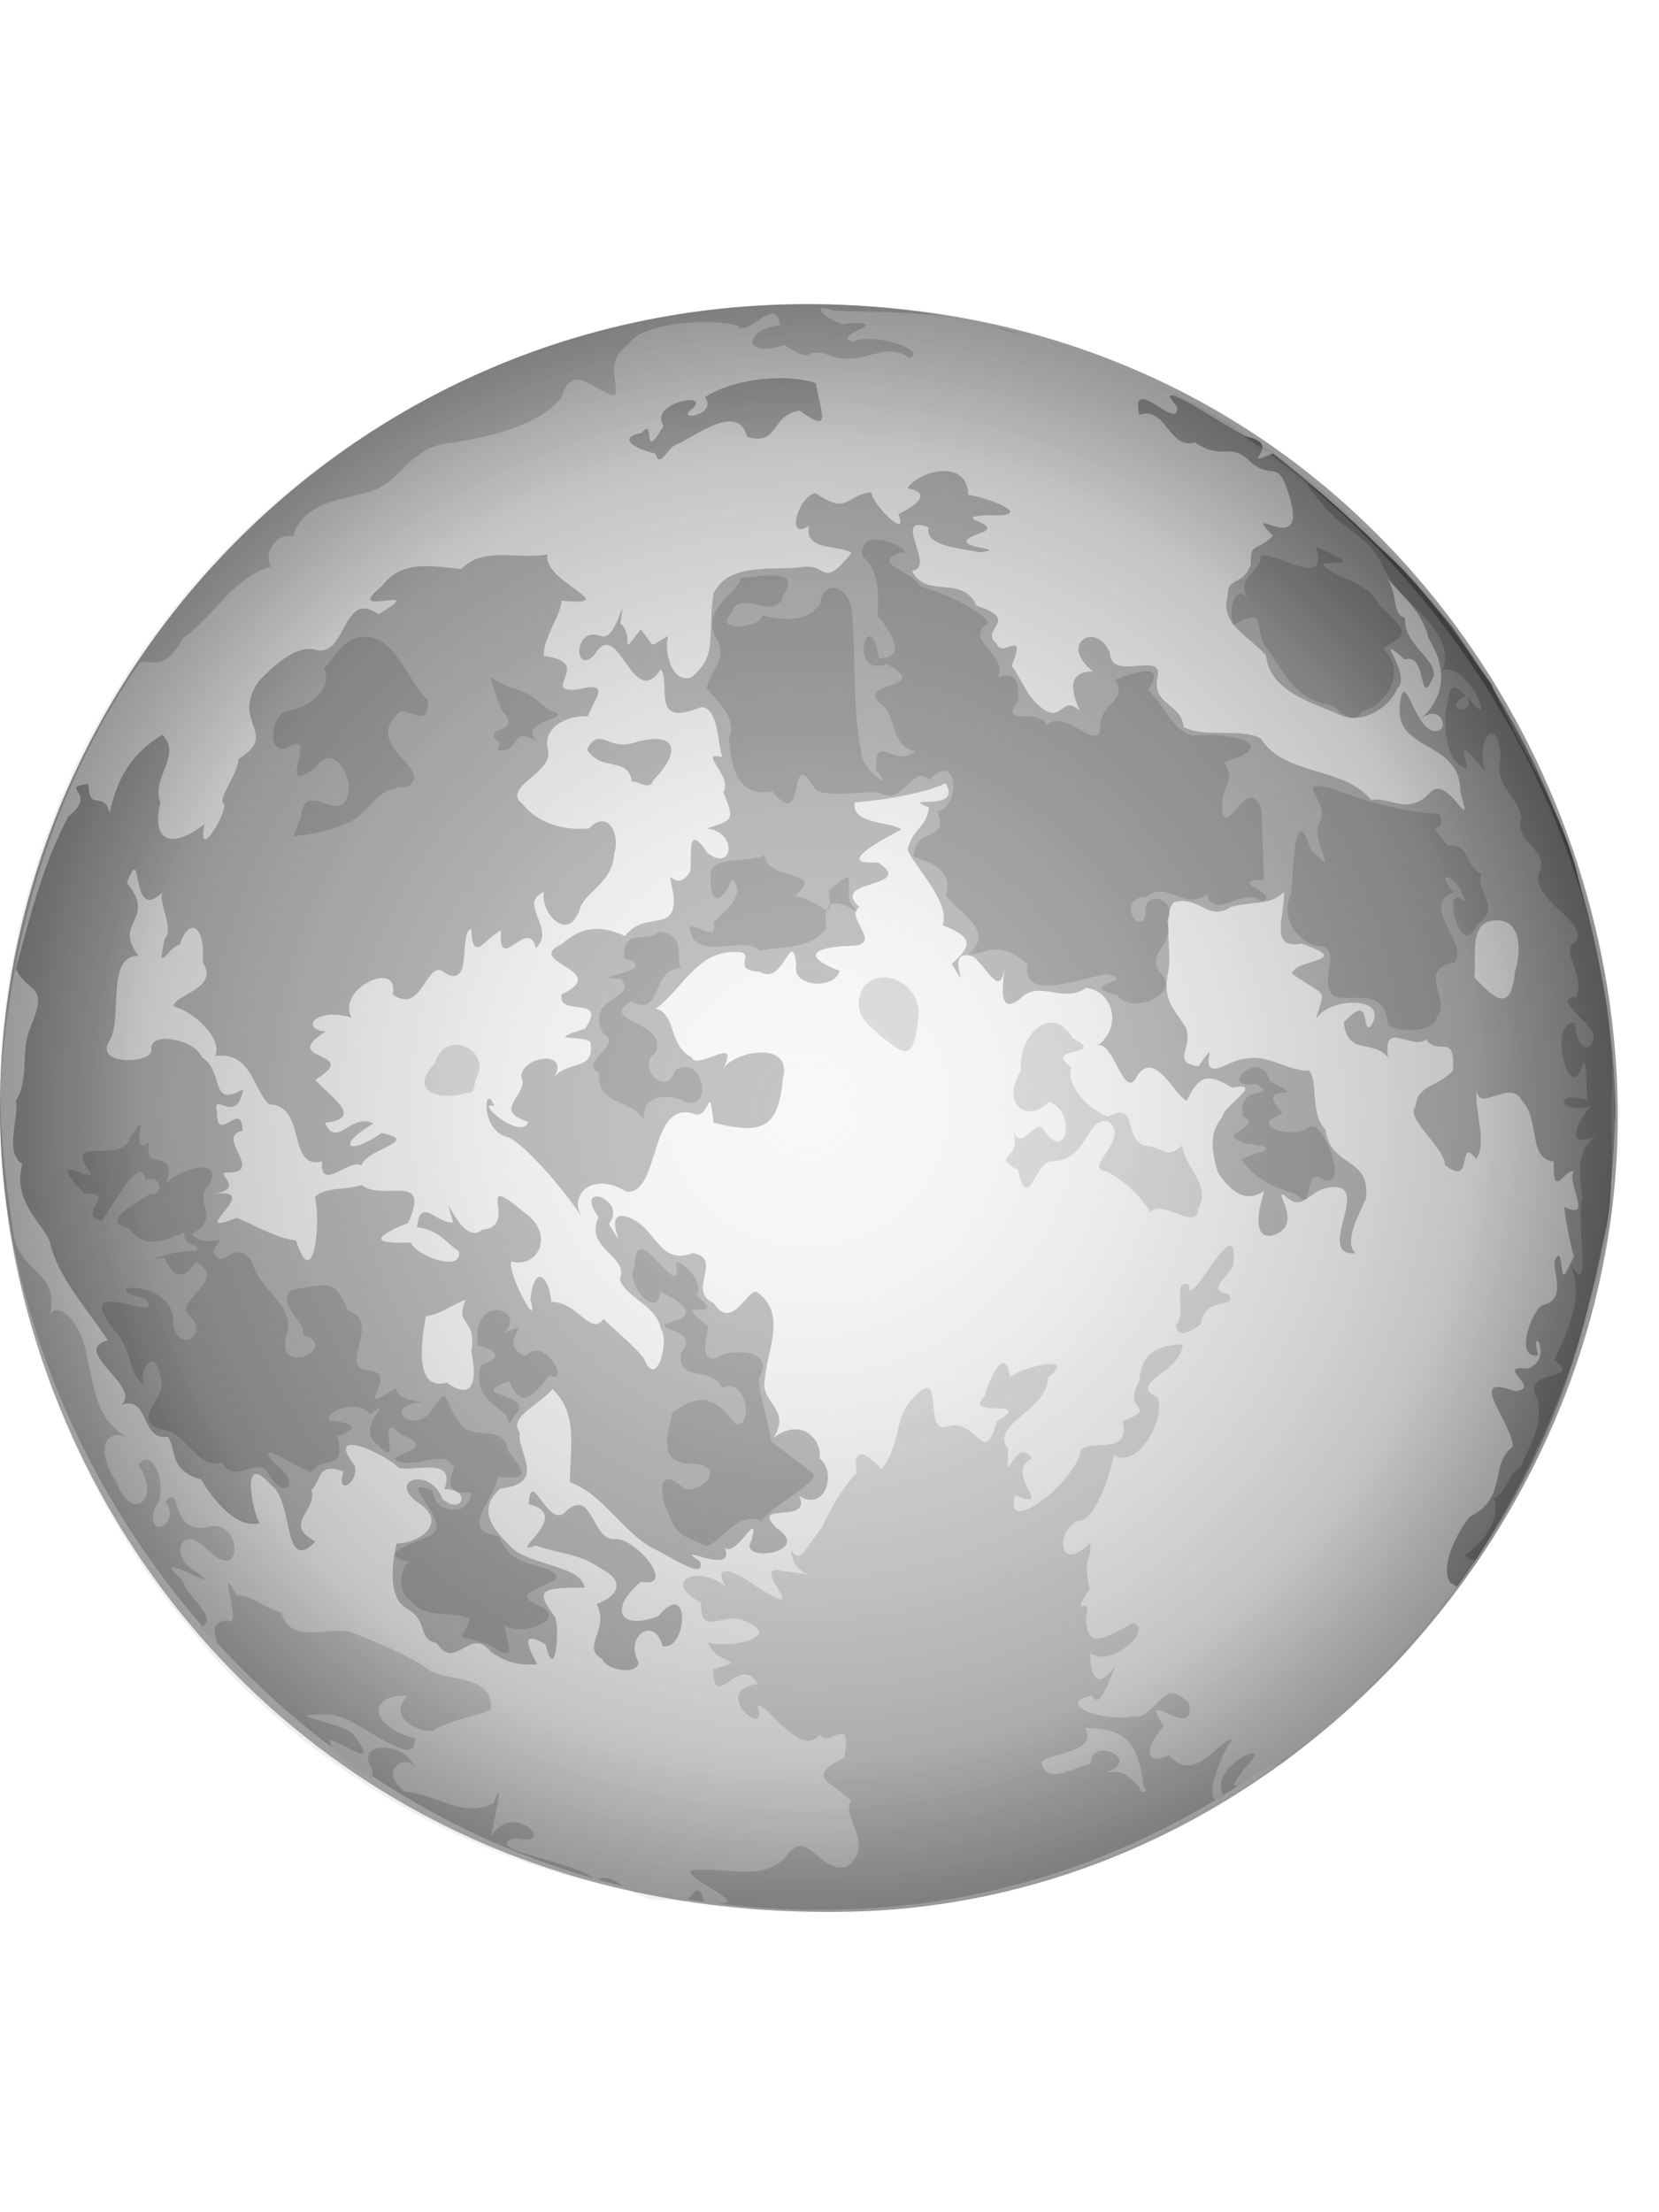 <?xml version="1.0" encoding="UTF-8" standalone="no"?>
<!-- Created with Inkscape (http://www.inkscape.org/) -->
<svg
    xmlns:inkscape="http://www.inkscape.org/namespaces/inkscape"
    xmlns:rdf="http://www.w3.org/1999/02/22-rdf-syntax-ns#"
    xmlns="http://www.w3.org/2000/svg"
    xmlns:sodipodi="http://sodipodi.sourceforge.net/DTD/sodipodi-0.dtd"
    xmlns:cc="http://creativecommons.org/ns#"
    xmlns:xlink="http://www.w3.org/1999/xlink"
    xmlns:dc="http://purl.org/dc/elements/1.1/"
    xmlns:svg="http://www.w3.org/2000/svg"
    xmlns:ns1="http://sozi.baierouge.fr"
    id="svg2"
    style="enable-background:new"
    sodipodi:docname="cgbug_Halloween_Bright_Full_Moon.svg"
    viewBox="0 -55 300 400"
    version="1.1"
    inkscape:version="0.47 r22583"
  >
  <title
      id="title2879"
    >Halloween Bright Full Moon</title
  >
  <defs
      id="defs4"
    >
    <radialGradient
        id="radialGradient3762"
        gradientUnits="userSpaceOnUse"
        cx="140.45"
        cy="166.91"
        r="146"
        gradientTransform="matrix(1.418 -.192 .189 1.398 -84.744 -61.269)"
        inkscape:collect="always"
      >
      <stop
          id="stop3823"
          style="stop-color:#ffffff;stop-opacity:.8"
          offset="0"
      />
      <stop
          id="stop3829"
          style="stop-color:#ffffff;stop-opacity:.502"
          offset=".574"
      />
      <stop
          id="stop3827"
          style="stop-color:#000000;stop-opacity:0"
          offset="1"
      />
    </radialGradient
    >
    <radialGradient
        id="radialGradient3869"
        gradientUnits="userSpaceOnUse"
        cy="145.15"
        cx="146"
        gradientTransform="matrix(1 0 0 .994 0 .845)"
        r="146"
        inkscape:collect="always"
      >
      <stop
          id="stop3865"
          style="stop-color:#ffffff;stop-opacity:0"
          offset="0"
      />
      <stop
          id="stop3873"
          style="stop-color:#373737;stop-opacity:.161"
          offset=".479"
      />
      <stop
          id="stop3867"
          style="stop-color:#000000;stop-opacity:.4"
          offset="1"
      />
    </radialGradient
    >
    <filter
        id="filter5546"
        inkscape:collect="always"
      >
      <feGaussianBlur
          id="feGaussianBlur5548"
          stdDeviation="1.45"
          inkscape:collect="always"
      />
    </filter
    >
    <filter
        id="filter5550"
        inkscape:collect="always"
      >
      <feGaussianBlur
          id="feGaussianBlur5552"
          stdDeviation="1.227"
          inkscape:collect="always"
      />
    </filter
    >
    <filter
        id="filter5554"
        inkscape:collect="always"
      >
      <feGaussianBlur
          id="feGaussianBlur5556"
          stdDeviation="1.308"
          inkscape:collect="always"
      />
    </filter
    >
  </defs
  >
  <sodipodi:namedview
      id="base"
      bordercolor="#666666"
      inkscape:pageshadow="2"
      inkscape:window-y="-3"
      pagecolor="#000000"
      inkscape:window-height="780"
      inkscape:window-maximized="1"
      inkscape:zoom="1"
      inkscape:window-x="-4"
      showgrid="false"
      borderopacity="1.0"
      inkscape:current-layer="layer3"
      inkscape:cx="113"
      inkscape:cy="84.052632"
      inkscape:window-width="1280"
      inkscape:pageopacity="0"
      inkscape:document-units="px"
  />
  <g
      id="layer1"
      inkscape:label="moon"
      inkscape:groupmode="layer"
    >
    <g
        id="g2885"
        style="enable-background:new"
      >
      <path
          id="path2893"
          sodipodi:nodetypes="cssss"
          style="fill:#bebebe"
          d="m0 146c-0.361-76.812 62.175-146 146-146 87.83 0 146.54 78.271 146 146-0.57 71.96-59.35 140.3-136.01 144.11-92.792 4.62-155.65-73.32-155.99-144.11z"
      />
      <path
          id="path2891"
          style="filter:url(#filter5546);fill:#f1f1f1"
          d="m121.85 288.52c-8.706 1.02-10.158-5.813-14.104-3.483-2.856-3.476-21.526-5.484-14.582-7.718 8.112 1.892-0.35-6.965-4.339-0.317 0.114-1.048 2.759-12.387 0.424-5.95-5.765 2.839-10.344-1.772-16.005-2.05-5.387-4.136 0.857-7.218 1.723-4.158-0.995-4.931-11.132-5.365-7.69 0.036 1.465 4.145-9.066-3.948-7.426-5.287 2.988 0.915 9.043 5.786 3.95-1.136-3.032-2.388-14.272-3.504-4.265-3.455 4.976 0.1 15.822 10.744 15.464 4.309-8.745-2.43-8.233-8.063-1.289-7.679-4.145 4.067 2.918 7.005 4.652 6.227 3.757-2.196 9.264-2.802 10.451-3.855 0.202-6.037-6.816-4.965-10.887-6.795-3.518-2.769-9.909-5.252-14.684-7.208-4.321-0.757-10.769 2.32-12.343-3.39-4.578-1.577-4.561-2.824-8.181-3.218-3.799-7.179 1.346 6.281-1.517 4.608-6.018 0.34 2.083 7.767-5.285 1.194 4.452-1.044-2.494-5.794-2.826-8.419-7.703-6.697 8.493 3.111 2.586-1.448-5.16-2.429-3.214-9.088 1.596-4.328 7.09 7.08 6.462-5.637 0.373-3.92-7.085 1.583-4.587-8.119-7.777-4.556 3.157 3.897-3.784 7.451-1.856 0.961 2.539-2.107 0.006-11.536-3.012-7.665 4.33 6.26-1.224 10.622-3.927 3.207-4.641-7.222-0.911-10.223 2.687-7.634-5.786-3.304-6.149-6.47-7.967-14.796-1.334-7.94-6.154-10.4-6.838-7.6 2.041-8.53-5.756-7.62-6.553-15.3-1.332-8.71-2.439-17.8-2.356-26.64 1.901-26.95 9.58-53.733 25.117-76.057 1.819-1.226 4.423 2.022 7.899-4.638 5.641-3.743 8.78-10.839 16.022-12.941-1.445-1.654 0.303-6.161 3.92-5.404 1.949-7.451 12.11-6.617 16-9.02 3.646-1.951 6.011-7.715 13.228-7.985 8.493-1.548 15.193-3.385 19.273-8.017 1.992-7.167 6.519-0.542 9.728-0.533 0.818-1.864-2.064-6.086 2.357-9.102 2.086-3.96 14.612-4.987 19.811-3.449 1.6 2.445 7.109-5.942 7.603-0.157-7.145 1.128-6.226 6.135 0.765 3.624 6.671 4.172 2.429-0.391 9.374 2.246 4.989 1.359 9.339-3.145 13.371 0.181 3.331-1.632-6.922-4.797-10.21-3.004-4.609-1.278 7.903-3.489-0.903-3.368-1.655 1.209-8.57-4.229-2.62-2.254 10.526 0.391 21.171-0.045 31.223 3.634 12.438 2.494 23.924 8.187 35.203 13.758 21.326 12.354 40.062 29.393 52.895 50.515 10.169 17.009 17.337 35.867 20.661 55.432 1.471 13.192 0.239 26.673 0.646 39.979-3.602 18.425-8.655 36.744-18.33 52.967-4.669 9.454-11.643 17.642-18.266 25.757-7.116 7.601-15.257 13.964-22.997 20.82-3.078-0.74-12.474 8.617-6.811 0.724 6.79-6.462-7.46-0.135-3.564 5.104-4.866 3.227-0.604-8.303 1.484-10.322-2.461-0.309-6.779 8.358-11.522 2.805-4.749 2.239-4.293-1.655-0.957-5.224-5.158-7.724 5.932 3.162 4.558-4.061-4.924-5.612-5.631 2.997-10.253 2.293-5.151 1.087-14.277-2.275-7.279-3.805 1.363 2.863 3.106-2.712 4.345-5.559-3.673 5.532-4.84 0.965-4.622-2.118 3.482 2.886 11.539-4.194 7.686-5.423-5.504 3.127-8.505 4.773-8.496-1.288 1.324-4.406-3.359 1.504 0.643-4.94-1.334-5.921 0.559-5.111 0.094-8.231-5.492 5.578-6.479-1.662-2.341-4 3.903 0.646 7.358-13.604 6.507-12.008 4.516 3.132 9.824-7.116 7.951-10.349-5.496-2.688 4.4-4.499 4.644-9.6-4.66 0.328-7.432 1.364-7.883 6.731-3.39 5.835 4.03 4.198-2.996 7.279 1.554 6.455-6.289 2.928-7.543 5.258-1.239 6.109-14.291 15.745-11.867 8.05 7.454 2.988-2.357-3.856 2.979-6.644-3.065-4.526-4.886 6.578-4.254-1.717-3.667-4.305 7.37-7.188 7.181-12.927 5.567-4.226-4.383-2.067-6.888-0.073-0.816-6.17-3.756 0.518-4.609 3.5-4.185 4.097 9.582 0.159 2.248 4.5-2.412 8.736-3.597-0.909-8.998 0.961-4.465 1.576-0.2-11.801-6.124-5.136-3.664 3.521-1.98 8.067-5.723 12.809-1.51-1.61-5.497-5.443-4.493 0.671-1.731 1.714-4.427 5.656-6.295 9.909-3.296 4.145-3.87 6.549-5.59 4.106 0.282 5.403 7.428 4.633-1.397 3.79-7.054-2.011 6.342 9.843-4.626 2.89-5.807-4.215-7.958-3.467-5.678 0-4.394-4.084-12.247-1.541-4.548 2.851-0.178 5.919 3.513 2.084 7.251 2.96 9.325 3.659-4.51 5.381-6.026 4.059 1.671 4.591 7.959 2.943 1 4.95-0.018 8.145 4.707-3.055 8.008 2.666-8.864 1.229 2.084 10.422-0.023 4.032 1.299-1.275 7.763 9.732 11.243 5.11 1.692 2.665 6.053-4.165 4.425 4.165-7.337 3.737-2.226 4.188 1.166 7.798-1.595 3.617 4.593 7.951-0.724 11.962-5.196 1.196-7.085-7.466-10.989-1.838-4.372 4.856-11.517 1.609-17.245 2.504-0.997 1.828 13.571 7.002 2.514 5.779-1.588-5.577-1.859 1.222-5.524-0.481zm95.32-104.17c0.697-5.261 6.927-2.512 5.009-5.345-4.106-0.598-0.34-3.026 0.82-5.118 1.27-11.68-8.203 9.021-8 3.433-3.284-1.302-0.246 5.804-2.349 7.217 0.218 2.978 3.376 0.833 4.521-0.187zm-0.49-20.73c2.321-4.754-2.044-6.602-2.914-11.529-3.177 2.807-2.983 0.257-7.052 0.047-3.613-1.749-0.867-8.084-6.384-5.226-5.367-2.282-7.475-7.107-6.61-8.917-5.546-4.048 6.862-1.768 0.284-5.298-4.138-6.676-9.977-0.042-9.372 5.827-3.818 6.158 1.263 9.764 5.022 5.678 5.09 1.654 3.213 11.414-0.842 5.144-1.512-2.476-4.271 4.458-5.594-0.054 1.599 6.026-4.337 4.211 0.886 7.326 1.693 7.864 3.089-1.262 5.809-1.622 6.918 0.115 6.283-7.994 10.427-7.264 4.472 2.977-4.93 8.645-0.182 9.074 1.628 0.957 4.96 2.834 7.897 7.384 1.839-2.538 8.528 3.561 8.625-0.569zm-130.42-23.89c2.452-5.043-5.822-8.816-7.621-2.485-5.007 5.228 0.975 6.89 5.801 5.319 1.623 0.491 1.171-2.029 1.819-2.834zm79.729-10.23c1.343-5.758-5.967-10.37-9.76-6.135-2.927 4.947 1.659 7.561 2.777 8.736 4.611 3.802 6.19 4.809 6.983-2.602zm40.01 138.5c-2.756-2.285-2.381-2.857-5.956-2.56 6.734-2.279-2.878-6.67-2.821-1.535-2.206 0.218-7.87 4.259-8.941-0.253 1.48-1.717 10.554-1.814 7.89-6.182 6.932-0.017 9.667 2.122 10.623 10.535 1.343 1.444-1.034 1.287-0.796-0.006z"
      />
      <path
          id="path2889"
          style="filter:url(#filter5554);fill:#8e8e8e"
          d="m108.92 244.98c-3.992-2.129 1.419-5.256-1.031-9.956 2.685-0.878 6.238-3.696 0.557-6.522-3.345-2.499-7.67-2.647-11.564-4.044-5.725 2.053 7.102-5.507-1.289-7.483 0.438-7.256 3.669 5.511 7.041 0.99 4.561-3.575 4.445 5.426 8.374 5.319 3.78-0.559 11.66 9.022 4.883 7.713-5.921 4.995-3.788 8.903 3.146 6.215 5.957-7.126 5.276 6.326 0.771 5.445-1.457-5.585-6.912-1.871-4.387 2.816 0.205 2.469-5.742 1.678-6.501-0.493zm-20.194-1.34c-3.772-4.73-6.331 3.69-9.726-1.52-3.724-0.916-1.276-3.811-5.456-6.3-3.654-1.992-2.517-8.998-1.816-11.74 4.093 0.01 9.103-3.651 4.353-7.048-6.659-4.371 1.616-7.099 3.919-1.009 3.703 3.143 5.286-1.861 0.368-1.767 2.03-5.825-4.732-3.228-8.181-3.804-3.016-2.88-13.601-7.576-8.046-0.454 0.776 3.275-3.586 5.618-2.014 1.069-4.934-1.828-4.008 1.862-5.807 3.324 1.214 3.791-5.39 6.155 0.734 9.327-5.993 6.255-3.866-7.387-8.034-10.196-5.669-6.463-3.38 4.58-2.122 6.914-4.197 1.004-8.417-4.319-10.517-7.911-6.012-1.772-4.291-5.245-6.054-7.728-5.025 0.694-3.233-7.544-8.354-5.797 3.708-3.366-9.391-9.785-2.48-11.664-3.743-5.73-9.148-11.53-10.492-17.84-1.377-3.47-6.719-7.1-5-14-3.224-2.35-0.594-7.75-1.124-11.51 2.612-4.067 0.596-9.017 2.84-13.719 3.02-7.565-0.511-5.392-2.848-10.068 2.519-9.398 4.912-18.906 9.482-27.541 5.665-4.5-2.068-5.216 3.65-5.92 0.078 5.381 2.68 0.853 3.856 5.285 1.229-6.458 4.319-11.113 9.494-14.155 3.695 3.806-2.104 7.589-0.35 12.209-1.686 7.237 2.084 8.511 8 3.92-1.525 7.33 4.145-2.08 3.514-3.682-1.355-0.767 2.289-4.834 2.656-8.093 7.492-4.74-1.602-6.431 3.636-14.08 2.301-2.365 6.448-6.451 9.998-5.718 5.893 1.977 5.052-11.121 11.644-6.351 9.944-5.941-7.107 1.065 0.557-5.034 3.659-4.96 9.236-3.612 14.417-3.162 3.929-4.19 10.435-1.626 15.578-2.634-1.123 4.875 14.152 9.492 2.527 8.355 0.003 2.474-3.381 6.869-3.18 10.016 9.38 1.217-0.964 6.575 6.006 6.083 6.231-1.572 3.378 1.146 1.958 4.829-2.497-0.282-8.043 1.218-7.315 5.722 1.624 4.49-8.697 6.976-4.416 10.22 2.85 3.564 7.696 4.737 11.927 4.329 3.669-3.808 5.711 1.678 4.538 4.52-0.161 5.028-4.7 6.667-6.045 9.588-2.156 7.341-7.617 0.619-6.573-2.676-5.022 2.21 2.291 6.66-1.535 10.213-1.296-5.96-6.922 5.139-6.284-3.152-2.49 0.811-5.248 6.421-5.353-0.292-2.419 0.266 0.393 10.711-4.613 8.042-3.616-3.401-3.926 7.687-9.642 3.791 1.364-6.501-10.25-1.132-7.435 4.154-6.661-1.923-9.339 2.124-4.658 2.526-8.907 5.572 6.95 3.374-1.906 8.73 2.713 3.071 9.047 6.956 1.762 7.779 2.176 4.84 4.71-1.984 8.737 0.135-6.94 4.114-4.441 5.903 1.499 1.7 7.389 1.558-2.799 2.778-3.648 5.901-2.002-1.469-7.595 4.999-7.096-0.758-6.391 1.632-2.76-10.201-9.557-10.305-2.992-2.652-3.15-9.596-9.78-8.754 1.384-3.159-3.863-8.03-7.476-8.936-0.441-2.007 8.447-3.228 5.222-7.951 0.469-7.328-2.618-8.014-4.163-3.245-2.216 0.407-4.255 5.959-2.716-1.052 1.874-1.998-1.594-7.291-0.253-8.578-6.214 6.392-3.475-9.787-6.592-1.528 5.569 6.649-2.642 6.92 2.059 13.152-5.905 0.104-2.766 11.079-5.135 15.294-3.206 4.772 8.259 4.288 7.492 1.523-0.114-3.293 7.981-1.585 9.146 1.554 4.118 2.466 1.286 9.307 7.433 5.804-1.098 6.828-5.728-0.171-4.668 4.291-0.062 5.759 4.565-2.641 4.582 3.206-5.026 0.957 3.902 7.447-2.457 7.539-3.378-0.276 3.63 2.83-2.893 3.926 9.883-1.532-5.59 8.133 4.323 4.268 3.135 1.271 7.597 3.875 10.677 4.037 3.211 9.945 4.566-3.254 3.455-7.836 1.888-1.822 5.239-1.154 8.407-2.118 4.258 3.044 12.596-2.546 8.453 6.829-7.931 3.169-4.992 3.812 0.501 3.538 0.357 1.989 9.29 5.786 8.685 1.597-2.227-1.33-3.392-3.82-7.6-4.372 0.625-5.722 3.554-0.511 6.537-0.884-2.448-8.481 1.326 4.834 5.313 1.331 6.924-0.488-2.109-11.137 7.662-3.032 5.534 3.94 2.335 10.131-2.469 8.793-0.65 2.389 5.182 13.044 3.496 7 0.574-6.797 3.409-4.316 3.754 0.341 4.691-0.149 7.107 6.331 9.431 3.049 0.842 0.939 5.173 4.496 7.274 7.063 2.398 6.179 4.718-3.47 3.111-5.228-0.692-4.268-6.498-5.72-7.441-9.051 1.796-4.227-6.495-5.317-3.833-11.192-4.782-6.6 5.47-3.28 1.87 1.238 4.268 6.992-1.855-2.848 3.323-1.282 5.339 1.783 5.626 8.899 11.81 6.56 5.753 0.928-1.179 6.87 3.799 9.001 3.56 5.614 6.485-3.72 8.132-1.75 5.153 3.935 1.437 10.492 1.113 15.772-0.766 4.072 4.935 5.169 1.562 10.378 5.643-4.189 8.983 1.136 8.339 3.67 3.234 2.556 1.04 9.783-3.66 6.838 2.428 5.316-9.374 0.777-3.96 5.922 6.499 4.407-7.324 6.28-4.669 2.144 1.575-6.399-2.801 3.345-4.893 1.241 2.473 5.552-10.175-1.299-4.402 2.542 1.148 3.822-6.289-1.572-8.564-2.382-5.56-3.134-8.968-9.748-14.97-11.967-0.056-5.787 1.643-12.343-3.164-16.832-2.747 3.196-7.965 5.004-5.935 7.854-0.492 3.749 5.097 9.15-3.499 10.151-4.137 3.71-1.595 7.004 1.663 10.253 2.939 3.607 13.171 3.585 13.575 7.646-7.804 0.006-9.172 0.296-5.275 5.404 0.843 2.95-0.154 11.844-1.748 4.868-6.795-3.966-0.377 4.716-1.786 3.601-3.142 0.233-5.607-0.422-8.169-2.304zm-3.473-54.377c0.961-6.349-3.225-4.344-1.019-9.265-3.143 1.195-4.224 2.526-7.225 2.987-0.657 3.674-2.407 13.77 3.783 12.013 4.647 3.327 5.553-0.062 4.484-5.438l-0.023-0.298h-0zm177 41.892c-1.914-2.889 1.121-8.874 3.482-11.874 7.094-3.563 3.494-9.498 7.828-12.684-0.179-4.647-8.732-13.411 0.402-10.067 5.063-0.385-3.942-4.825 2.263-4.056 4.986-1.817 0.274-8.693 1.889-2.477-4.123 0.89-1.505-7.418 0.715-8.969 5.636-1.24 0.432-7.915 3.109-9.031 1.003 2.645-0.054 6.185 2.666 0.165-1.092-3.573-1.974-10.037-1.644-8.916 5.189 2.498 0.332-4.203 1.577-6.415-1.577-0.622-3.851 5.493-3.541-1.823-4.762-0.407-2.46-7.613-5.811-11.026-1.975-3.992-7.747 2.207-8.175-1.742-0.386 3.916 1.993 9.245-0.081 12.299-3.5-4.433-0.259 5.5-5.655 1.072-0.04-3.21-7.36-8.5-5.27-10.61 0.36-3.908 3.715-3.282 6.738-6.397 0.453-7.13-2.569-2.517-4.876-5.635-2.622 1.984-7.839-3.727-6.862 3.203-3.056-3.424-7.257-0.134-8.025-6.32 5.156-5.478 3.096 1.529 4.785 0.843 3.971-5.697-7.458-5.514-9.759-1.448 1.463-5.773 2.381-3.582-4.355-8.172 0.308-2.738 11.657-2.155 1.653-5.45-6.015 1.072-2.849-5.155-3.139-9.328-2.435 2.47-5.308 1.564-9.612 2.69-4.08 2.77-5.724-2.2-10.327-0.82-1.968 2.328-0.319 8.388-0.906 12.141-1.307 5.887 1.163 7.112 3.166 10.603 1.29 3.662-2.792 6.121 2.221 6.891 4.846-6.924-1.501 2.955 5.029-0.244 6.969-3.4 9.837 1.089 14.967 1.031 1.756 1.928 0.093 7.819 3.002 10.677 0.648 6.773 8.293 4.855 7.301 12.451-1.549 3.427-4.035 8.077-1.84 9.879-7.219 0.6 1.986-11.244-3.303-11.929-5.361-0.454-5.727 5.186-9.667 1.415-2.007-0.908 3.891 5.616-2.215 7.348-3.966 0.572-2.003-6.119-1.34-8.125-3.067 2.157-5.798 0.659-8.425-3.367-1.323-4.287-1.376-7.346 0.79-9.951-0.005-1.906 8.079-6.469 1.752-5.336-5.059-3.21-6.153-1.382-8.185 2.352-2.107-0.804-5.641-9.226-8.915-4.552-2.411 5.424-4.589-7.873-7.653-5.075 5.07-3.181 3.547-10.152-1.657-10.759-3.673 2.797-7.97-1.068-11.226 1.389-5.278 4.917-3.682-3.304-3.145-6.504-1.041 7.606-2.759 2.232-5.946-0.5-6.006-2.123 0.408 8.454-3.919 1.294 3.175-2.937 4.502-4.677-1.67-7 1.599-4.093-5.311-10.844-6.325-13.681 1.07-4.053 3.33-3.784 3.89-7.613-5.899-2.368 6.228 1.03 3-4.372-3.592 1.692-10.677 3.049-16.451 3.437-0.809 4.048 6.964 3.534 8.451 4.916-2.183 1.138-12.84 6.597-4.32 5.928 7.458 4.714-9.059 2.966-3.242 8.119-3.044 1.631 4.762 6.997-1.747 6.986-8.591 0.353-7.148 2.581-1.87 4.506-0.846 3.506-8.871 2.99-7.821-1.128-0.863-6.949-2.268 4.115-6.669 1.298-5.877-0.329 0.469-3.915-4.935-3.529-6.307 0.029-9.197 6.79-13.783 10.21 3.687 1.045 2.25 6.628 6.392 8.784 1.191 2.596 8.804-4.205 5.877 1.846 2.841-3.306 12.509-4.517 10.669 1.968-0.8 9.63-4.25 10.02-12.55 8.03-0.77-7.746-0.703-0.75-3.22-1.519-8.588-3.082-6.232 14.449-12.487 14.011-6.059-3.828-10.532 0.478-8.124 4.508-3.119-4.872-10.63-13.461-13.32-14.366-5.135-1.168-4.309-10.357-2.475-5.624-3.931-1.209 4.983 6.438 6.123 2.827-6.899-2.167 0.384-4.885-1.267-8.273 0.489-3.888 9.107-4.639 5.833 0.437 2.416-3.524 7.549-1.025 6.699-6.581-1.304-1.347-8.876 0.078-0.995-2.419 4.293-6.164-5.127-1.964-4.19-6.242 9.258-4.252-7.167-5.839 0.014-9.035 4.118-3.848 7.997-3.02 11.41-1.479 3.864-4.909 9.393-0.191 8.789-7.44-1.453-7.082-0.144 0.409 2.983-4.106 0.475-2.689-0.808-9.396 3.132-3.504 4.748 3.683 5.484-3.896-0.122-4.381 4.917-1.615 5.026-1.546 3.017-6.533 1.784-3.057-4.874-7.538-0.167-6.389-0.822-1.484-0.565-9.087-3.861-9.045-9.3 3.835-5.36-3.877-7.273-6.846-5.168 7.91-7.69-10.035-12.082-2.512-3.736 3.691-3.753-5.437 1.205-3.488 2.97 1.295 4.636-9.806 3.558-2.306 2.862 2.693-0.657 6.611 3.687 1.106 2.971 3.558 1.009 3.261 4.949 1.2-0.723 2.435 0.382 8.587 4.176 7.505 4.883-4.072 2.85-7.261 4.025-15.214 2.922-5.805 10.926-4.011 16.424-4.809 4.399-0.357 3.135 4.044 8.559-2.538-2.606-1.491-8.68-0.333-7.695-4.891-4.413 2.922-1.942-5.444 1.177-5.878 6.028 4.099 5.351 0.278 10.101-0.174-0.201 1.808 6.948 9.07 4.851 3.966 2.575-1.26 6.629-3.75 1.635-4.673 2.068-3.239 10.873-5.448 11.006 1.165 4.479 0.723 12.557 4.145 3.434 3.681-7.413 0.466 3.91 1.627-1.494 3.356-7.466 2.634 6.647 2.644 0.083 3.371-2.596-0.659-10.112-0.979-9.178-4.526-6.949-2.575 1.536 7.435-3.017 7.837 2.383 5.215 9.147 0.635 11.657 6.32 8.272 2.759 0.349 4.181 3.647 6.874 0.92 2.854 5.576-3.09 2.731 4.011 2.322 3.291 2.585 5.453 5.69 7.812 3.6 2.445 3.255-2.596 6.582 0.261-1.583-3.671-2.194-7.036 2.476-7.066-6.452-4.835 0.503-9.337 2.996-3.367 0.197 5.526 10.1-0.754 8.558 4.695-0.651 5.013 4.176 4.211 4.817 8.744 4.069 2.056 9.909 0.082 13.913 2.039 4.255 6.85 14.86 4.957 19.972 11.133 3.409-0.601 6.798 2.964 10.753-1.426 3.235-3.295 7.944 8.736 5.377 0.04 0.098-9.752-12.188-6.942-10.91-16.202 0.81-6.047 2.427 3.711 5.706 5.024 3.759 1.094 1.913-5.695-2.29-1.802 5.025-4.294 5.017-9.594 1.756-14.814-1.109-5.072-5.312-8.207-8.537-11.955 3.509 3.067 1.484 7.491 4.282 8.207-0.417 4.702 5.694 7.384 5.159 10.557-2.848 6.543-1.053-4.513-5.237-3.008-6.335-5.639 1.57 2.711-1.361 5.223-1.406 3.522-6.102 6.327-9.816 4.982-5.779-2.511-13.189-4.41-13.911-10.982-2.887-3.347-8.429-5.546-6.912-10.795-0.072-3.461 2.912-1.706 4.184-5.684-0.122-4.021 0.861-2.12 3.988-5.088-6.175-6.582 5.967 4.034 3.219-6.322-2.414-8.853-3.122-2.826-7.921-7.69-3.52-2.8-4.42 0.386-9.4-2.9-4.75 1.385-5.2-6.665-10.07-5-1.799-7.837 7.516 3.565 6.81-1.525-5.583-6.315 9.509 4.108 12.452 5.425 7.363 1.509-2.034 5.951 4.938 3.086 11.795 9.282 22.96 19.685 32.367 31.342 8.052 11.447 15.116 23.532 19.839 36.768 5.959 16.072 9.194 33.287 9.697 50.377-0.379 11.799-1.337 23.552-4.722 34.929-4.231 18.63-12.718 36.085-23.956 51.478l-0.633-0.391-0.537-0.332zm11.701-110.45c1.184-3.662 1.298-9.918-4.008-9.244-4.461 0.568-2.855 6.87-3.36 10.256 2.834 2.899 6.626 7.386 7.368-1.012zm-159.7-34.362c-0.601-4.692-5.67-1.684-8.091-5.851 2.389-4.441 3.723 0.53 8.785-1.294 7.474-2.092 8.325 1.682 3.13 6.95-0.48 1.923-2.867-0.077-3.824 0.195zm4.254-59.331c-2.86-0.616-7.5-2.681-2.5-3.752 2.776-3.201-0.259 5.896 4-1.245-2.857-4.193 8.702-6.323 5.184-3.106-3.237 2.389 4.689 1.171 2.314-2.11 5.42-3.496 14.979-4.298 20.013-2.501 1.272 6.447 2.662 8.907-2.928 4.939-5.364 0.816-3.639 6.465-9.482 4.767-1.723-6.433-9.355-0.009-13.098 1.529-1.177 0.479-2.817 4.336-3.497 1.478z"
      />
      <path
          id="path2887"
          style="filter:url(#filter5550);fill:#666666"
          d="m88.636 242.49c-6.964-2.537-5.242-0.088-3.636-4.78-3.4-1.592-8.059 0.101-10.547-3.147-3.416-1.699-1.551-8.335 0.395-6.954-7.561-1.507-0.53-3.315 3.123-5.054 4.215-2.304-7.286-11.157 0.291-7.94 0.282 4.319 6.773 4.644 6.95 0.249-7.09 0.564-1.548-5.627-3.52-4.789-0.97-3.164-6.574 0.579-9.978-0.966-2.028-1.205 8.203-1.826 0.723-4.796-4.869-4.839 0.611 7.038-3.901 2.123-5.247-3.362 4.269-9.716-1.704-5.671-1.353-2.589-7.843-1.184-7.39 1.135 4.072 0.27 6.148 1.155 1.559 2.798 1.638 6.851-2.282 3.092-4.728 6.476-2.62-0.851-11.414-6.743-6.299-1.28 4.562 3.163 1.523 6.559-1.256 1.852-2.013-4.054-6.337 2.129-8.542-2.359-4.763 1.622-6.487-6.021-11.502-6.004-4.991-2.193 1.993-5.709 0.327-9.435-1.16-6.676-4.863 0.663-2.35 2.04-4.078-2.894-2.435-6.861-6.098-10.614-8.072-10.466 9.536-0.484 5.767-5.512-10.153-2.57 4.414-3.803 4.996 3.513-0.076 6.774 7.172 3.408 2.743-0.695-2.561-2.612 7.43-6.247 1.38-9.486-3.399 5.376-5.709-0.614-5.674-0.757-5.28 0.756 3.978-1.817 5.564-1.163 1.378-1.759-2.071-0.191-2.016-3.391-6.36 2.68-7.591 1.86-10.218-0.88-5.444-1.35 2.773-4.95 3.906-6.08 3.054 0.085 1.916-3.741-0.735-2.542-0.736-5.47-6.572 6.002-7.857 7.331-4.919-1.047 3.249-5.181-3.123-4.879-7.549-7.834 1.304-2.273 1.215-3.596-5.719-7.445 5.656-1.449 7.004-6.494 4.499-7.109-0.833 3.822 3.496 0.843-1.32 5.95 5.157 0.235 3.117 7.495 1.025-2.138 10.732-5.637 7.637 0.309-3.107 2.731 2.641 5.928-3.174 8.733 3.2 3.26 7.152-1.109 3.906 3.022 1.761 4.467 3.715-2.93 7.154 2.112 1.283 5.195 7.375 7.355 6.361 12.578-3.106 8.622 10.14 2.998 2.781 0.529 0.919-1.891-4.931-5.657-2.079-8.122 6.772-1.142 7.961-2.051 10.208 3.717 6.24 2.027-1.766 10.071 3.409 10.791 6.78 0.358-3.597 8.963 5.24 3.251 0.316 2.474 5.906 2.515 4.666 2.493-7.244 0.839-1.946 5.564 1.363 2.091 3.891-5.739 2.319-2.397 5.339 1.342 1.905 4.016 8.334 0.174 8.871 5.324 2.729 3.594 4.579 5.488-1.759 4.75-0.656 4.557-7.354 9.749 0.127 10.732 2.102 4.863 5.021 4.7 8.817 5.968 6.552 2.758-8.994 3.504-1.553 6.604 5.691 2.517-3.446 5.755-6.184 3.527 0.03 2.48 2.995 7.643-2.609 3.663zm176.36-16.38c2.904-1.995 6.631-6.36 5.14-10.185 2.356-1.08 2.768-4.858 4.86-5.624 1.092-3.209 3.976-6.607 3.133-12.144-3.884-5.948 8.603-3.122 2.908-7.246 2.568-5.442 5.501-11.478 2.898-17.407 4.291 7.502 0.829-9.236 2.254-11.702-0.682-4.83-1.223-8.34 2.226-11.361-6.944 3.034-1.399-5.382-0.621-5.38-5.861 1.405-7.211-2.964-0.736-1.188-0.293 1.658 0.206-10.048-1.1-5.701-2.37 6.35-6.04-8.584-1.189-8.259 0.933 8.531 5.527 2.463 2.227 0.591 0.121-0.836-6.414-5.249-2-5.202 1.921-4.381-3.359-8.425 0.066-10.088 2.05-3.832-8.556-7.605-6.689-12.576 1.944-3.946-4.808-5.427-3.209-9.834-0.683-3.888-5.081-5.735-3.775-10.739-0.481-8.49-4.603-3.224-2.858 2.319-5.52-6.464-3.41-3.141-3.29-0.38-3.699-1.102-3.971-6.592-3.878-10.154 0.769-2.95 0.425-6.689 3.656-3.017-4.714 2.336 1.762 3.902 0.475 0.231 5.407 7.366 0.41-6.23-4.667-4.92 2.824-6.968-7.586-11.952-10.429-18.06-2.795-6.545-7.005-6.656-11.086-11.737-9.285-10.65 6.167 3.557 9.649 7.161 8.334 7.125 14.453 16.383 20.72 25.253 5.325 11.901 13.017 22.888 15.874 35.743 3.393 12.961 6.756 26.147 5.833 39.643 0.022 9.298 0.673 18.66-2.13 27.667-3.472 19.705-11.729 38.341-22.397 55.189-0.662 0.03-1.842 0.111-1.855-0.893zm-139.84-2.69c-3.598-1.446-3.47-3.469-4.807-5.901-0.917-2.56-1.345-7.759 3.366-3.317 3.556 0.91 7.926-4.557 1.072-4.542-5.876-0.283-4.003-5.027-3.264-9.118 5.798-4.667 8.48-1.785 11.635 2.07 3.35-0.062 1.534-8.799-2.553-6.616-1.754-4.268-8.099-0.71-7.491-6.337 4.28-4.881-7.655-4.036-0.718-5.947 5.317-1.793-4.484-6.069-3.054-4.908-0.373 5.101-6.621-2.034-4.559-4.81 0.006-9.302 7.614 5.663 7.647 0.691-1.53-4.059 5.499 1.787 3.51 4.549 6.389 5.382-5.955-0.391 2.158 5.557-0.081 1.171-2.304 8.087 2.746 5.088 3.367-0.919 9.14-0.451 6.331 4.405 0.323 4.047 1.764 7.35 2.251 11.31 2.704 2.16 4.098 3.053 7.045 5.403 3.461 1.316-7.19 6.191-8.72 9-4.627-1.771-6.773 3.473-9.943 4.54-0.884-0.372-1.769-0.744-2.653-1.115zm-33.675-22.6c-2.958-2.55-5.859-3.74-4.485-9.04 4.047-1.089 2.913-2.803-0.598-3.475-1.171-9.79 9.134-6.602 4.76-2.248 6.381-2.989-1.945 1.991 3.889 4.134 3.427-3.904 8.377 5.477 4.275 3.457-2.517 3.368-5.028 6.58-7.23 1.098-8.512 2.905 5.232 2.005 0.942 6.223-1.086 1.686-0.793 1.983-1.554-0.151zm143.03-39.804c-3.298-1.069-7.168-2.317-9.699-5.957-2.1-1.084 9.766-2.324 0.836-3.213-7.006-1.913 3.312-2.822-0.835-4.959-1.452-6.213 6.796-3.128 2.368-5.886-7.424 1.08 0.802-6.89 2.501-0.488 8.327 4.203-3.62-0.476 2.288 5.791-6.832 2.419 2.063 4.664 4.599 2.642 2.289-2.572 7.804 11.231 2.682 9.318-3.784-2.669-1.456 6.415-4.74 2.755zm-119.7-15.34c-3.965-2.075-6.577-2.137-6.524-6.679-3.836-1.742 4.624-5.425 0.809-6.995-3.538-7.08 6.415-6.089 3.192-10.036-7.753-0.044 8.255-1.481 0.488-3.719 0.019-5.788 4.056-2.568 6.372-4.752 5.506 0.423 2.678 5.971 4.19 6.583-5.96-0.101-3.338 9.08-9.181 5.995-6.394 3.74 7.139 3.564 4.325 9.346-3.523 2.167 1.93 8.452 3.65 3.09 5.049-3.085 7.013 7.52 1.689 5.726-3.011-1.678-7.852-1.307-7.33 3.119-0.559-0.559-1.119-1.119-1.679-1.679zm136.18-15.68c-0.771-7.514-8.223-2.873-10.318-5.417-1.963-2.914 2.479-8.844-2.992-8.583-3.687-1.539-6.053-5.286-4.212-9.366 0.39-4.095 0.586-17.331 3.563-8.001 5.555 5.573 0.096-1.234 1.421-4.698 2.64-3.669-5.071-8.226 2.287-6.39 7.415 2.849 13.403 4.188 19.608 4.68 1.214 4.6-3.257 0.103 1.467 5.644 4.382-0.085 2.59 3.3 6.13 5.199-1.603 2.367 3.97 6.213-0.87 9.072-2.958 7.405-6.728-8.572-2.085-4.021-1.644-5.671-5.966-5.682-2.044-1.8-6.483 2.302 2.934 9.593 0.065 12.682-7.047 1.358-0.379 6.842-3.273 10.033-0.3 2.96-8.47 2.61-8.75 0.97zm-49-5.121c-7.989-1.798 4.579-2.547-2.101-3.723-4.834 0.835-15.132 5.051-14.089-1.717-5.21-5.02-8.117-1.49-10.714-1.935 5.071-4.039-1.642-7.437-4.043-10.517 1.294-4.491-2.17-5.828-5.847-7.062 0.183-5.716 6.574-2.518 4.315-8.124 4.499-1.277 3.544-11.321-1.401-5.795-3.504-3.022-4.314 4.825-9.043 2.352-3.725-0.409-8.48 0.959-11.587-0.514-5.325-9.227-1.327 8.246-7.824 0.257-5.75 1.03-7.473-3.308-7.822-9.711 2.117-4.31-4.894-8.627-3.956-9.388 0.925-3.291 3.922-5.109 1.415-9.037-2.331-5.158 4.38-7.768 4.597-10.469 2.823-0.082 11.323-2.089 7.806 2.907-1.283 5.565-8.089-1.466-9.466 3.526-3.602 3.591 6.039 2.444 5.455 0.357 3.978 0.827 7.92 1.525 10.667-2.138 0.344-4.354 5.2-3.64 5.735 1.673 0.717 8.277 0.023 16.892 1.611 24.96 0.21 3.884 6.37 7.496 2.714 3.462-0.238-7.163 3.178-0.148 7.077-3.383-4.717-1.24-3.157-6.236-6.119-8.541-5.155-4.23 9.663-2.52 1.027-7.251-7.4 2.667-3.21-11.634-1.46-1.069 5.618 0.07 1.615-5.507-0.243-7.671 0.281-4.381 0.122-8.489-2.707-10.671-0.867-6.722 10.693-0.327 6.75-0.739-5.413 2.146 2.234 3.2 3.693 6.123 3.796 1.039 10.421 3.903 12.334 6.523-4.953 3.333 3.67 5.49 1.723 9.936 4.761-1.943 3.487 4.651 3.622 4.404-3.871 4.52 4.585 1.024 5.104 4.271 3.301-3.522 10.132 6.044 9.774-0.498 0.642-3.873 4.981-4.091 2.627-7.758 5.099-2.016 9.126-2.716 5.951 1.894 2.915 2.376 4.5 7.598 8.25 8.189 5.556-0.722 16.778 1.475 5.565 4.801 2.242 3.985-0.397 3.508-0.393 7.901 0.287 7.321 4.633-6.584 7.137 0.687 0.149 4.204 0.298 8.407 0.447 12.611-7.223 0.518 3.076 2.271-0.264 4.056-3.555-3.088-8.456 3.68-10.116-1.342-4.079 3.1-7.154-2.629-10.786 0.415-6.016 0.208-0.991 7.811-0.214 2.998-0.804-4.307 6.112-2.89 3.795 1.504 1.632 4.263-4.389 5.96-0.801 9.707 3.034 3.868-6.039 7.099-8.2 3.542zm-64.543-7.948c-2.885-2.701-8.514 1.014-12.002-1.953-3.119-6.158 4.87 1.788 3.545-3.136 1.723-1.891 6.356-5.124 3.298-7.841-1.239 3.553-4.02 5.913-3.797-0.988 0.389-3.492 6.934-1.902 9.748-3.393 0.592 4.997 11.352 2.358 5.507 7.381 5.46 0.969 6.924 5.715 6.11-0.975 5.22-4.439 3.076-2.284 3.836 2.177 4.74 5.362-5.704-5.558-4.273 4.688-3.005 3.943-8.13 3.127-11.971 4.041zm-83.044-24.069c0.47-7.522 7.379 1.776 8.553-4.361 0.799-3.673-3.08-9.344-5.932-4.681-7.291 5.463 0.15-5.647-4.037-4.179-5.121 3.173-4.043-5.034-1.409-6.001 3.711-0.412 8.81-3.681 7.03-7.835 1.004-0.565 2.959-5.083 6.535-5.611 6.262-0.876 8.357 7.89 12.252 11.432 0.168 5.934-4.373 0.366-5.601 2.566-6.005 5.868 7 9.872 1.835 13.097-4.758-0.091-6.248 3.184-8.142 4.712-2.172 2.42-7.682 3.699-12.497 4.222l1.413-3.361zm35.985-13.463c-3.801-3.353 3.712-1.365 0.897-5.398-0.716 0.12-3.33-8.682-2.62-6.583 5.401 3.549 4.285 0.578 10.557 5.926 6.017 1.751-6.341 1.674-2.006 5.843-5.072-3.328-2.943 2.24-7.315 1.481l0.252-0.656 0.235-0.613zm150.2-6.898c-7.09-1.16-8.66-6.86-11.84-10.653-2.17-4.051 0.55-7.122-5.76-3.847-1.151-4.69 1.307-7.508 2.88-4.19-2.746-4.66 1.843-4.793 2.12-8.178 2.033-1.403 12.515 6.441 10-1.715 9.429 4.014 2.972 2.268 1.2 3.182 2.589 2.766 8.081 2.87 10.188 7.337 6.808 6.046 3.813 5.307 0.69 7.953 4.379 3.772 0.965 9.87-3.856 11.362-1.652 2.615-3.973-0.463-5.626-1.25z"
      />
    </g
    >
  </g
  >
  <g
      id="layer5"
      inkscape:label="ShadowEdge"
      inkscape:groupmode="layer"
    >
    <path
        id="path2893-0"
        sodipodi:nodetypes="cssss"
        style="enable-background:new;fill:url(#radialGradient3869)"
        d="m0 146c-0.361-76.812 62.175-146 146-146 90 0 146.04 72.825 146.54 146 0.52 75.22-61.81 142.9-138.72 144.66-97.171 2.21-153.48-73.87-153.82-144.66z"
    />
  </g
  >
  <g
      id="layer3"
      inkscape:label="light"
      inkscape:groupmode="layer"
    >
    <path
        id="path2893-1"
        sodipodi:nodetypes="cssss"
        style="opacity:.6;enable-background:new;fill:url(#radialGradient3762)"
        d="m0 146c-1.411-76.799 62.175-146 146-146 87.83 0 146.04 77.175 146 146-0.04 73.05-58.05 140.56-136.01 144.11-99.795 4.54-154.65-71.32-155.99-144.11z"
    />
  </g
  >
</svg
>

